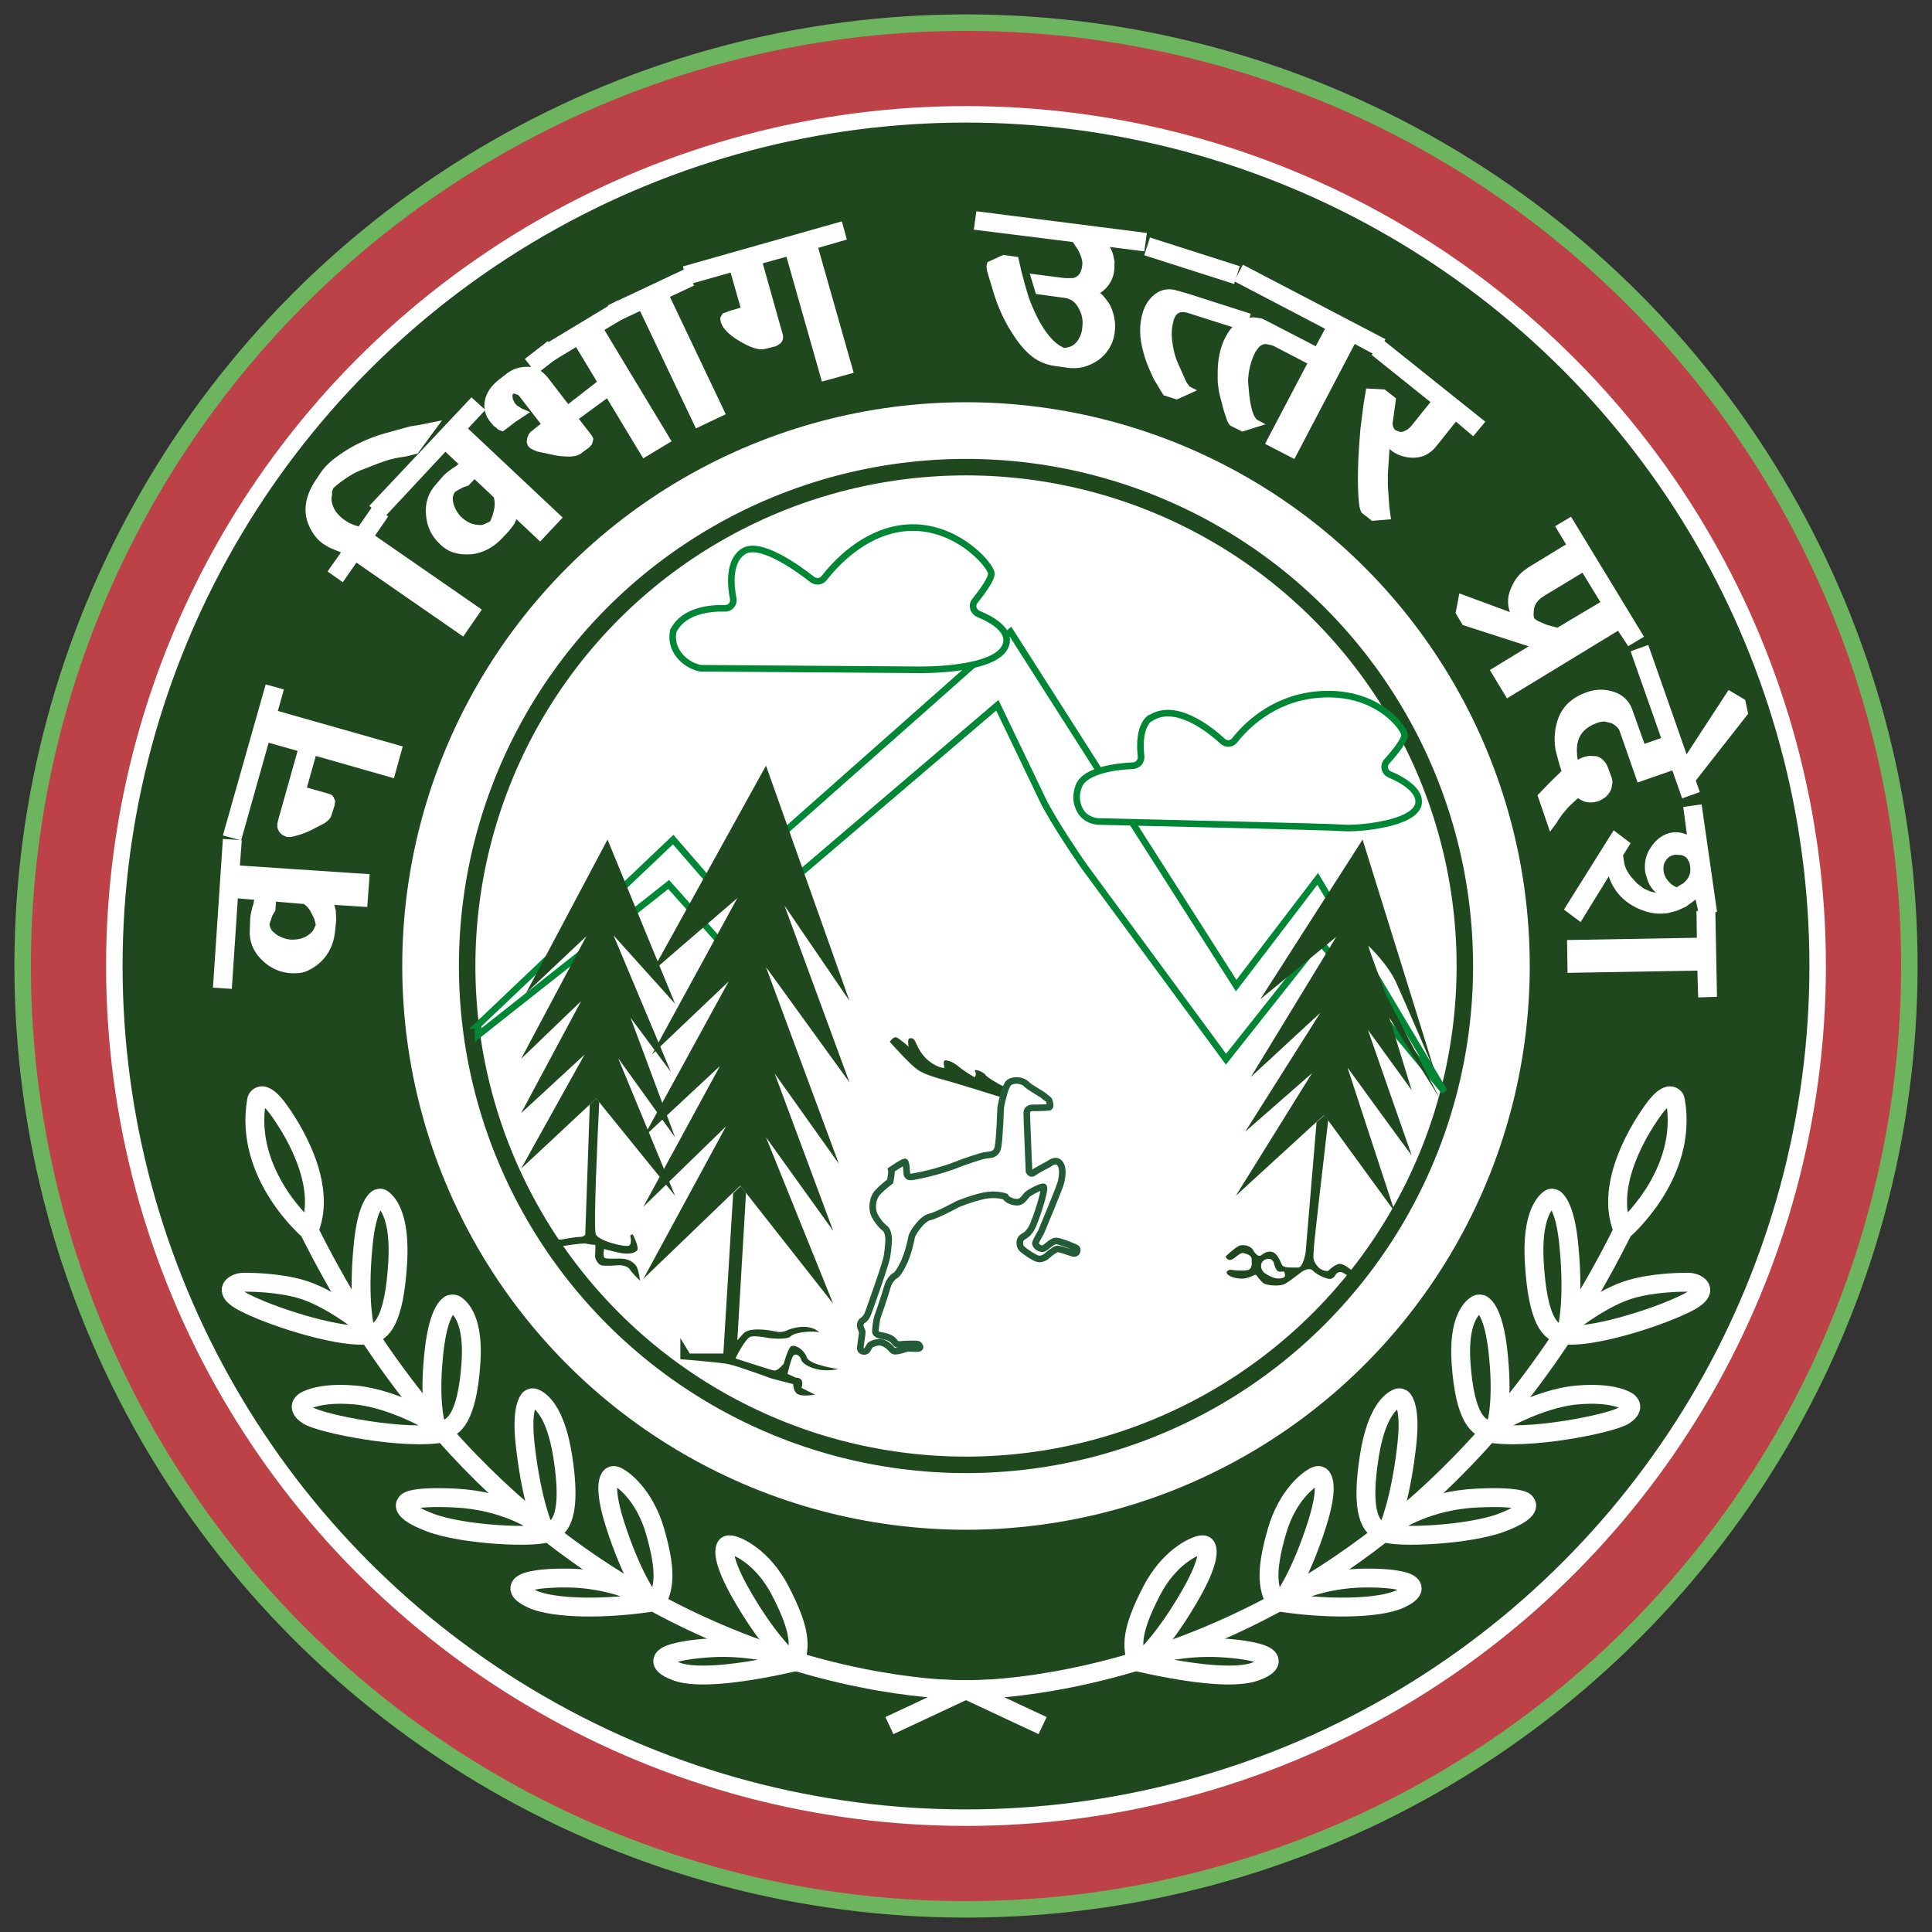 <svg version="1.0" id="govlogo" xmlns="http://www.w3.org/2000/svg" xmlns:xlink="http://www.w3.org/1999/xlink" x="0px" y="0px"
	 viewBox="0 0 512 512" style="enable-background:new 0 0 512 512;" xml:space="preserve">
<rect x="0" y="0" width="512" height="512" fill="#333333" stroke="none"/>
<style type="text/css">
	.st0{fill:#BC4248;stroke:#FFFFFF;stroke-width:5;stroke-miterlimit:10;}
	.st1{fill:#1f481e;stroke:#FFFFFF;stroke-width:5;stroke-miterlimit:10;}
	.st2{fill:#FFFFFF;stroke:#225B35;stroke-width:7;stroke-miterlimit:10;}
	.st3{fill:#FFFFFF;stroke:#225B35;stroke-width:5;stroke-miterlimit:10;}
	.st4{fill:#FFFFFF;stroke:#225B35;stroke-width:2;stroke-miterlimit:10;}
	.st5{fill:#1f481e;}
	.st6{fill:none;stroke:#FFFFFF;stroke-width:3;stroke-miterlimit:10;}
	.st7{fill:#BC4248;stroke:#6cb55e;stroke-width:4.368;stroke-miterlimit:10;}
	.st8{fill:#1f481e;stroke:#FFFFFF;stroke-width:4.368;stroke-miterlimit:10;}
	.st9{fill:#FFFFFF;}
	.st10{fill:#FFFFFF;stroke:#1f481e;stroke-width:4.368;stroke-miterlimit:10;}
	.st11{fill:#FFFFFF;stroke:#008735;stroke-width:1.747;stroke-miterlimit:10;}
	.st12{fill:#FFFFFF;stroke:#225B35;stroke-width:1.747;stroke-miterlimit:10;}
	.st13{fill:#FFFFFF;stroke:#FFFFFF;stroke-width:2;stroke-miterlimit:10;}
	.st14{fill:none;stroke:#FFFFFF;stroke-width:5;stroke-miterlimit:10;}
	.st15{fill:#BC4248;}
</style>
<g>
	<circle class="st7" cx="256" cy="256" r="250"/>
	<circle class="st8" cx="256" cy="256" r="225.7"/>
	<circle class="st9" cx="256" cy="256" r="149.4"/>
	<circle class="st10" cx="256" cy="256" r="132.2"/>
	<path class="st11" d="M126.5,271.8l51.9-49.3l11.8,13.6l77.6-68.7l59.8,93.8l21.6-28.3l33.6,56.4l-33.1-39.9l-24.8,31.3l-37.6-51.1
		c0,0-8.1-11.6-11.1-17.9c-3-6.3-11.9-24.8-11.9-24.8l-73.5,62.7l-13.6-15.2l-50.5,39.9V271.8z"/>
	<g>
		<polygon class="st5" points="225.1,286.8 203,256.3 222.3,308.4 205.3,284.5 220.8,326.2 203,301.4 220.8,345.5 197.6,316 
			196.2,314.2 194.2,316.1 170.5,338.9 192.4,298.5 170.5,319.8 190.8,282.5 170.5,301.4 193.1,260.1 172.8,279.4 195.4,238 
			172.8,257.5 203,202.9 225.1,265.2 207.9,240 		"/>
		<path class="st5" d="M210.3,359.2c-0.6,0.5-1.6,4.9-1.6,4.9l2.2,1c2.6,0,1.5,2.7,1.5,2.7l3.6,1.8c0,0-2.8,0.5-4.3,0
			c-1.5-0.5-1.5-2.8-1.5-2.8l-5.8-1.5c0,0-8.9-3.3-11.4-3.8c-2.5-0.5-12.7-1.3-12.7-1.3v-5.6l2.5,4.1h8.9l2.6-42.5l2-1.9l1.4,1.8
			l-2.3,39.1c0,0,0,0,1.6-1.8c1.6-1.8,7-0.9,8.7-0.5c1.7,0.4,3.2-0.5,3.2-0.5c5.9-2.1,8.2,0.7,8.2,0.7c-1.6-0.5-6.5-0.1-7.5,1
			c-1,1.1-5.8,0.5-5.8,0.5s-3.3-0.7-4.8-0.4c-1.5,0.4-4.1,5.8-4.1,5.8s9.2,3,10.2,3.2c1,0.2,2.6-1.8,2.6-1.8s0.9-3.3,1.7-4.4
			c0.9-1.1,3.7,0.6,4.4,2.7c0.7,2.1,8.4,3.1,8.4,3.1c-5.2,1.2-9.3-1-9.8-2.3C211.9,359,210.9,358.7,210.3,359.2z"/>
	</g>
	<polygon class="st5" points="178.9,301.4 163.8,280.4 178.9,316.9 158.8,292.1 158,291.1 156.3,292.7 138.1,309.7 154.9,279.5 
		138.1,295 154,265.3 138.1,280.6 155.4,248.1 139.4,263.2 161,222.5 178.9,266 162.6,247.9 177.8,284.1 167.1,269.7 	"/>
	<path class="st5" d="M169.6,339.4c0,0-1.9-1.8-2.7-3c-0.8-1.2-2.9-1.1-2.9-1.1s-3.8,0.3-4.7,0c-0.9-0.3-1.6-1.7-1.6-2.4s0.2-3,0-3
		c-0.2,0-1.4-0.1-2.3-0.3c-0.9-0.3-6.7,0.7-6.7,0.7l-1.7-1.8h1.8c0,0,3.5-0.7,4.8-0.7c1.2,0,1.5-0.6,1.5-0.6l1.2-34.5l1.7-1.6l0.8,1
		c-0.4,8.2-1.6,33.6-0.9,35c0.7,1.8,7.9,3.5,8.8,3c0.9-0.5,0.3-2.7,0.3-2.7l0.7-0.3c0,0,1.7,3.4,1.2,4.2c-0.6,0.8-2,1-3.3,0.9
		c-1.2,0-5.5-1.2-5.5-1.2s-0.4,1.8,0.1,2.3c0.5,0.5,3.6,0.1,5.1,0.3c1.4,0.2,2.6,0.9,3.3,1.9C169.3,336.5,169.6,339.4,169.6,339.4z"
		/>
	<path class="st5" d="M266.6,288.3c-0.3,0.8-0.6,1.7-0.8,2.6l-1.4-0.4c0,0-10.2-3.2-13.1-4c-2.9-0.8-6-1.6-8.1-3
		c-2.1-1.4-7.4-7.4-7.4-7.4s0.9-1.4,1.7-1.2c0.8,0.2,3.3,2.5,3.3,2.5s-0.4-2,0.2-2.2c0.7-0.2,1.1,0,1.5,0.7c0.4,0.7,1.2,3.3,3.7,5.3
		c2.6,2,4.1,1.8,4.1,1.8s-0.6-2.1,0.3-2c0.9,0.1,2.1,0.5,3.5,1.7c1.4,1.2,4.2,2.8,4.2,2.8s0.6-0.7,0.1-1.6c-0.5-0.9,2.3,0.2,2.7,0.9
		c0.4,0.7,3.9,2.7,4.6,3C266.1,287.9,266.4,288.1,266.6,288.3z"/>
	<path class="st12" d="M284.7,332.2c-0.6,0-3.9-1.4-4.6-1.2s-2.1,1.3-2.5,1.7c-0.4,0.4-1.5,1.1-2.5,0.9s-3.8-2.1-4.4-2.8
		c-0.6-0.7-0.6-2.3,0.1-2.8c0.7-0.6,1.4-0.6,2.5-2.4c1.1-1.8,4.1-11.1,3.2-11.1c-0.9,0-4.1,1.7-4.5,2.3c-0.5,0.6-1.2,1.8-2.4,1.8
		c-1.2,0-2.8-0.6-3.2-1.5c0,0-2.4-0.9-5.7-0.2c-3.3,0.7-6.9,2.2-6.9,2.2s-5.5,3-7.4,3.4c-2,0.4-4.6,4.2-4.8,5.3
		c-0.2,1-0.9,4.6-2.4,7.5c-1.5,2.9-2.1,2.8-2.1,2.8s-1.4,0.9-2,3.1c-0.6,2.2-2.5,7.7-2.6,7.9c-0.1,0.2-0.6,3.2-0.5,3.9
		c0.1,0.7,1.4,0.9,1.4,0.9s2.5,0.3,3.4,1.4s0.9,1,1.7,1c0.8-0.1,4.6-0.3,4.9,0c0.3,0.3,0.7,0.8,0.2,1c-0.5,0.2-3.1,0-3.1,0
		s-3,1.1-3.7,0.7c-0.7-0.4-0.9-1.2-2.5-2c-1.6-0.8-3.4,0.3-3.6,0.4c-0.2,0.1-0.5,0.8-0.9,1.4c-0.4,0.6-1.7,0.4-1.8-0.3
		c-0.1-0.7,0.6-4.1,0.5-4.6c-0.1-0.4-0.4-0.9-0.5-1.3c-0.1-0.4,0-1,0.3-1.4c0.3-0.3,1.2-0.6,1.8-2.3c0.6-1.7,4.8-13.3,5-15.2
		c0.3-1.9,0.4-3.9,0.4-3.9s0.1-2.5-1-3.3s-2.6-2.8-3-4.1s-0.4-3.9,1.2-5.5c1.5-1.6,3.2-2.8,3.2-2.8s0.5-2.4,0.3-3.1
		c0,0,3.1-2.1,3.6-2.1c0.4,0.1,0.5,3,0.5,3s0,0.9,0.8,1c0.8,0.1,5.4-1,6.8-1.4c1.4-0.4,4.1-1.2,5.5-1.8c1.4-0.6,6.4-2.3,7.6-2.5
		c0.5-0.1,1.1-0.1,1.5-0.2c0.8-0.1,1.5-0.6,1.8-1.4c0.1-0.2,0.1-0.5,0.2-0.8c0.4-2,0.7-10.3,0.7-10.3s0.2-1.3,0.6-2.7
		c0.2-0.9,0.5-1.9,0.8-2.6c0.3-0.6,0.5-1.1,0.8-1.3c1.2-0.9,3.6-0.7,4.6,0.4c1,1,4.1,2.6,4.6,3.1c0.4,0.4,1.4,0.9,1.5,1.4
		c0.1,0.5,0.4,1.4,0,1.6c-0.4,0.2-4.6,0.2-4.6,0.2s-1.4,0-1.4,1.4c0,1.4,0.6,15.4,0.6,15.4s0.5,1,1.2,0.4c0.7-0.6,4.2-2.4,4.2-2.4
		s1.6-1.4,2.7-0.2c1.1,1.2,0.7,3.6,0.4,5c-0.3,1.4-5.3,13.3-5.3,13.3s-1.3,2.2-1.5,2.9c-0.2,0.7,1.4,1.9,2.3,1.4s2.3-2.2,3.5-1.9
		c1.2,0.2,5.1,1.7,5.2,2C285.7,331.4,285.3,332.2,284.7,332.2z"/>
	<path class="st5" d="M374.1,288.9l-11.6-16c0,0,11.3,32.5,11.6,33.2c0.3,0.7-17-23.2-17-23.2l12.5,38.2l-17.7-24.3l-1-1.3l-2.1,1.9
		l-21.3,19.5l20.2-32.5l-17.7,15.5l19.9-31.5l-18.4,17l22.6-37.1L334,264.8l27.1-42.3l19.2,61.7c-0.2-0.6-8.1-19-10.3-23.8
		c-2.2-4.9-7.4-9.8-7.4-9.8c0.5,2,4.9,13.5,4.9,13.5l14,26.9l-13.3-21.3L374.1,288.9z"/>
	<path class="st5" d="M354.6,335c-1.4,0.5-2.6,1.8-2.6,1.8s-1.7,0.3-3-1.4c-1.3-1.7-0.9-2.3-0.8-4.8c0.1-2.1,2.8-25.2,3.8-33.8
		l-1-1.3l-2.1,1.9L346,332c0,0-0.7,3.9-1.9,3.9c-1.3,0-3.8,0.2-4.3-0.6c-0.5-0.8-1.2-3.4-3-3.6c-1.1-0.1-2,0.5-2.5,0.9
		c-0.3,0.3-0.8,0.3-1.1,0c-0.4-0.3-0.8-0.7-1.1-1.3c-0.5-1-2.3-1.6-3.6-1.2c-1.3,0.5-3.7,2.9-3.7,2.9s0.5,1.3,1.6,0.8
		c1.2-0.5,2.2-2,3.2-1.7c1,0.2,2.1,0.7,2.1,1.5c0,0.8,0.3,2.4-0.8,2.9c-1.2,0.5-4.9,0-4.9,0s-1.6,0.3-0.6,1.3c1,0.9,3.6,1.3,4.9,0.9
		c0.9-0.2,1.7-0.6,2.1-0.8c0.3-0.1,0.5-0.1,0.7,0.2c0.4,0.6,1.3,1.7,1.8,2c0.7,0.5,4.3,1,5.9,0c1-0.6,4.1-3,4.1-3s2-1.5,3.1-0.3
		c1.2,1.2,3.8,2.3,4.7,2.1c0.9-0.2,1.3-1.2,1.3-1.2s0.7-0.9,1.7-0.5c1,0.5,1.6,1,1.6,1l1.2-1.4C358.5,337,356,334.5,354.6,335z
		 M340.4,338.4c-0.5,0.5-1.8,0.4-1.8,0.4s-0.9,0.1-2.8-1c-2-1.1-1.6-2.6-1.5-3c0.1-0.4,0.9-1.3,2.1-1.2c0,0,0,0,0,0
		c0.6,0.1,1.1,0.6,1.2,1.2c0.1,0.3,0.2,0.8,0.5,1.4c0.6,1.3,1.6,0.6,2.2,0.8C340.5,337.4,340.7,338,340.4,338.4z"/>
	<path class="st11" d="M302.4,200.5c0.1,1.2-0.8,2.3-2,2.4c-4.2,0.2-12.8,1.1-14.5,5.4c-1,2.6-0.6,4.8,0.3,6.4
		c0.9,1.8,2.9,2.9,4.9,3c11.8,0.3,61.4,1.4,64.9,1.7c3.9,0.3,18.8-1,19.9-6.3c0.7-3.6-4.3-6.5-7.7-7.9c-1.3-0.6-1.7-2.3-0.7-3.4
		c2.1-2.3,5-5.9,4.7-7.2c-0.4-2.1-7.8-12-23.3-10.5c-11.7,1.1-18.9,8.5-21.7,12.1c-0.8,1-2.2,1.1-3.1,0.3c-3.7-3.4-12.5-10.3-19-6.3
		C305,190,301.4,191.9,302.4,200.5z"/>
	<path class="st11" d="M178.4,167.4c-0.9,4.5,2.6,8.7,7.2,9.7c0.2,0,0.3,0,0.5,0l57,0.4c0,0,21.3,0.5,23.5-6.7
		c1.2-3.9-3.9-6.7-7.3-8.1c-1.4-0.6-1.9-2.3-0.9-3.5c1.9-2.4,4.5-5.9,4.3-7.3c-0.2-2.3-10.1-13.7-23.7-11.9
		c-10.4,1.4-17.7,9.5-20.6,13.2c-0.8,1-2.1,1.1-3.1,0.4c-4.1-3.2-14.1-10.4-18.4-7.4c-3.8,2.6-3.3,8.8-2.6,12.4
		c0.3,1.4-0.8,2.7-2.2,2.6c-3.9-0.1-10.8,0.6-13.5,5.7C178.4,167,178.4,167.2,178.4,167.4z"/>
	<g>
		<path class="st13" d="M62.5,230.3l34.4,2.3l-0.5,6.7l-9.3-0.6l0.2,0.2l0.1,0.2l0.6,2.4l0.1,2.3l-0.3,2.9c-0.3,3-1.4,5.4-3.3,7.3
			c-1,1-2.2,1.8-3.5,2.4c-1.1,0.5-2.4,0.6-4,0.5c-2.7-0.2-5-1.3-7-3.3c-2-2-3-4.4-2.8-7.2l0.1-2.9c0-0.4,0.1-0.9,0.2-1.3l0.3-1.4
			l0.4-1.2c0-0.4,0.1-0.7,0.2-1l3.8-0.5l-0.2,2.9l-0.5,0.8l-0.3,0.6l-0.4,1.2l-0.4,1.1c0.1,1.4,0.6,2.5,1.7,3.3
			c0.5,0.5,1.2,0.9,2.1,1.3c0.9,0.4,1.8,0.6,2.6,0.7c2.2,0.1,4-0.3,5.5-1.4c0.7-0.5,1.2-1,1.5-1.4l0.9-1.9l-0.1-0.7l-0.2-0.8
			l-0.2-0.7l-0.4-0.8c-0.5-1.1-0.9-1.8-1.2-2.1c-0.4-0.6-1-1.1-1.7-1.6L62.1,237l-1.6,24l-3-0.2l2.5-37.4l3,0.2L62.5,230.3z"/>
		<path class="st13" d="M72.4,189.1l33.1,9.4l-1.8,6.5L83,199.1l-2.9,10.3l6,1.7l1,0.3c0.1,0,0.3,0.1,0.4,0.3l0.3,0.7l-0.1,0.8
			l-0.9,2.8c-0.1,0.3-0.5,0.7-1.3,1.3l-3.5,1.8c-1,0.5-2.2,1-3.7,1.4c-1,0.3-1.7,0.4-2.1,0.3c-0.9-0.3-1.5-0.8-1.7-1.7l0-0.7
			l0.2-0.9l5.4-19.2l-9.6-2.7l-7.3,25.9l-2.9-0.8l10.8-38.1l2.9,0.8L72.4,189.1z"/>
		<path class="st13" d="M110.1,119.3l-2.3,0.6l-2.4,0.4c-0.7,0.1-1.5,0.3-2.3,0.5c-0.3,0.1-0.6,0.2-1,0.3c-0.9,0.3-1.6,0.6-2,0.7
			l-4.9,1.9c-1.3,0.5-2.7,1.3-4.2,2.3c-1.5,1-2.7,2-3.5,2.8c-0.4,0.8-0.6,1.6-0.5,2.2c-0.4,1.6,0,3.3,1.2,5.2
			c0.9,1.1,1.7,1.9,2.5,2.4l1.2,0.8l1.6,0.7l1.4,0.4l0.6,0.1l3.6-5.2l2.4,1.7l-3.5,5.1l28.3,19.6l-3.8,5.5l-28.3-19.6l-3.6,5.2
			l-2.4-1.7l3.8-5.4l-0.7-0.1l-1.7-0.7l-1.9-0.8l-1-0.6c-1.2-0.7-2.2-1.7-3-3c-2.5-3.9-2.3-8,0.6-12.5l1.6-2.4
			c0.9-1.3,2.3-2.7,4.3-4.1c3.7-2.7,7.8-4.6,12.1-5.8l6.5-1.8l3-0.5l3-0.6l-1.7,2.3L110.1,119.3z"/>
		<path class="st13" d="M122.6,113.6l25.1,23.6l-4.6,4.9l-6.8-6.4l0.1,0.3l0,0.2l-1,2.2l-1.4,1.8l-2,2.1c-2.1,2.1-4.5,3.3-7.2,3.6
			c-1.5,0.1-2.9,0-4.2-0.4c-1.1-0.3-2.3-1-3.4-2.1c-1.9-1.8-3.1-4.1-3.3-7c-0.3-2.8,0.5-5.3,2.4-7.4l1.9-2.2c0.3-0.3,0.6-0.6,1-0.9
			l1.2-0.9l1.1-0.7c0.3-0.3,0.5-0.5,0.8-0.6l3.3,2l-2,2.1l-0.9,0.3l-0.7,0.3l-1.1,0.6l-1,0.6c-0.8,1.1-1.1,2.3-0.8,3.6
			c0.1,0.7,0.4,1.5,0.8,2.3c0.5,0.9,1,1.6,1.6,2.2c1.6,1.5,3.3,2.3,5.1,2.4c0.9,0.1,1.5,0,2-0.2l1.9-0.9l0.4-0.6l0.3-0.8l0.3-0.7
			l0.2-0.8c0.3-1.1,0.4-1.9,0.4-2.4c0-0.7-0.1-1.5-0.3-2.4l-13.8-13L101.5,136l-2.2-2l25.7-27.3l2.2,2L122.6,113.6z"/>
		<path class="st13" d="M152,110.8l4,5.2l0.2,0.4l-0.2,0.8l-0.5,0.6l-2.3,1.7c-0.4,0.3-1.1,0.4-2,0.5c-1.6,0-3-0.1-4.3-0.4l-4.2-0.9
			c-1-0.4-1.7-0.7-1.9-1l-0.2-0.6l0.1-0.8l0.3-0.7l0.3-0.4l3.4-2.7l-6.2-8c-0.3-0.4-0.6-0.7-0.9-0.8c-0.5-0.2-1-0.3-1.3-0.4l-1,0.1
			l-0.3,0.6l-0.2,0.6l0.1,1.4l0.7,1.4l0.7,0.8l1,0.6l0.4,0.3l0.7,0.3L136,111l-2.9,2.2l-0.5-0.2l-0.3-0.3l-0.8-0.6l-0.6-0.7
			c-1.4-1.6-1.8-3.3-1.4-5.2c0.4-1.7,1.4-3.2,3.1-4.6l2.3-1.8c1.4-1.1,3-1.6,5-1.6c1.7,0,3.2,0.9,4.5,2.5l6,7.8l9.4-7.3l1.9,2.5
			L152,110.8z M142.4,97.7l-1.9-2.4l4.5-3.5l1.9,2.4L142.4,97.7z"/>
		<path class="st13" d="M158.8,87.1l17.8,29.5l-5.8,3.5L153,90.6l-6.1,3.7l-1.5-2.5L163.3,81l1.5,2.5L158.8,87.1z"/>
		<path class="st13" d="M176.2,78.2l14.8,31.1l-6.1,2.9l-14.8-31.1l-6.4,3l-1.3-2.7l18.9-8.9l1.3,2.7L176.2,78.2z"/>
		<path class="st13" d="M215.6,65l9.4,33.1l-6.5,1.8l-9.4-33.1l-8.2,2.3l5.6,19.9c0.1,0.5,0,0.9-0.3,1.2l-0.9,0.6l-2.8,0.7
			c-1.3,0.3-3.2-0.3-5.9-1.9c-2.7-1.6-4.2-3.1-4.6-4.5c-0.1-0.3-0.1-0.5-0.1-0.7l0.3-0.5l0.6-0.2l0.7-0.3l4-1.2l-3.2-11.2l-11.3,3.2
			l-0.8-2.9l40.2-11.4l0.8,2.9L215.6,65z"/>
		<path class="st13" d="M292.3,64.2l0.7,1.3l0.5,0.9c0.4,0.7,0.6,1.6,0.8,2.7c0.1,0.3,0.1,0.6,0,1c0,0.1,0.1,0.5,0,1.4
			c-0.3,2.7-1.9,4.8-4.7,6.1c0.4,0.2,0.9,0.5,1.3,0.9c0.2,0,0.7,0.5,1.4,1.4c0.7,0.9,1.1,1.5,1.2,1.9c0.9,2,1.2,4.1,0.9,6.3
			c-0.2,1.4-0.6,2.6-1.3,3.7c-1.4,2.3-3.5,3.7-6.2,4.5c-1.3,0.3-2.7,0.4-4.3,0.1l-2.9-0.4c-2.1-0.3-3.8-1-5.3-2.1
			c-1.5-1.1-3.1-2.8-4.7-5.2c-2.4-3.5-4.3-7.5-5.6-12l-1.4-4.6c-0.3-1-0.3-1.6-0.2-1.9l3.5-1.6L269,69l0.7,3.1l0.8,3
			c0.2,0.8,0.6,2.1,1.2,4.1c0.1,0.3,0.4,1.1,0.9,2.3c1.7,4.1,3.6,7.2,5.8,9.4c1.1,1.1,2.3,1.9,3.5,2.3c2.5-0.1,4.2-1.3,5.2-3.6
			c0.1-0.1,0.3-0.7,0.6-1.7l0.1-1c0.2-1.3,0.1-2.5-0.2-3.6c-0.2-0.7-0.5-1.5-1.1-2.5c-1-1.7-2.5-2.7-4.6-2.9l-6.6-0.9l-1-3.3l7.8,1
			l2.1,0c0.5,0,1-0.2,1.4-0.4c1.3-0.7,2-2,2.2-3.9c0.2-1.3-0.3-2.9-1.3-4.8l-0.7-1l-0.9-1.4L259.2,60l0.4-2.9l43.2,5.5l-0.4,2.9
			L292.3,64.2z"/>
		<path class="st13" d="M315.5,82.1c-0.9-0.3-1.6-0.4-2.1-0.4c-0.5,0-1,0.1-1.4,0.3c-0.4,0.2-0.8,0.5-1.1,0.9
			c-0.3,0.4-0.6,0.9-0.8,1.6c-0.5,1.7-0.7,3.6-0.5,5.6c0.3,2.5,0.8,4.8,1.8,6.9l2.1,4.7c0.6,0.9,1,1.5,1.4,1.7l-3.1,1.4l-2.8-0.9
			l-2.3-3.8l-1.4-3.1c-0.3-0.7-0.8-2-1.3-3.8c-1.1-3.8-1.1-7.2-0.2-10.1c0.6-2,1.7-3.5,3.1-4.5c1.4-1,3.1-1.2,4.9-0.6l2.8,0.8
			l15.6,5l-0.9,2.7L315.5,82.1z M304.5,67l0.9-2.8l21.9,7l-0.9,2.8L304.5,67z"/>
		<path class="st13" d="M358.6,89.8l-16,30.5l-6-3.1l11.2-21.3l-9.4-4.9c-0.7-0.4-1.5-0.6-2.2-0.7c-1.1-0.3-2.3,0-3.3,1l-1.1,1.5
			c-1.1,2.2-1.8,4.6-2,7.3c-0.1,0.7,0,1.7,0.1,2.8c0.4,5.4,1.4,8.5,2.9,9.3l-3.5,1.1l-2.6-1.3c0,0-0.1-0.1-0.2-0.2
			c-0.2-0.3-0.3-0.5-0.4-0.8l-0.9-2.7l-1.1-4.3c-0.1-0.5-0.2-1.2-0.3-2.1c-0.1-0.3-0.1-1-0.1-2.1c-0.1-3.9,0.5-7.3,2-10.1
			c1.6-3,3.8-4.6,6.6-4.6c0.8,0.1,1.3,0.2,1.5,0.2c0.2,0,0.6,0.2,1.2,0.5l14.1,7.3l3.4-6.4l-24.1-12.6l1.4-2.6l36,18.8l-1.4,2.6
			L358.6,89.8z"/>
		<path class="st13" d="M385.7,110.3l-5.9,7.4c-1.4,1.7-3.1,2.6-5.2,2.6c-2.1,0-3.9-0.6-5.4-1.8l-2.2-1.9l-1.1-0.9
			c-0.4-0.4-0.7-0.7-0.8-1.1l2.3,1.8l-0.6,9.2l0,3.3l0.4,5.6l0.3,2.2l-3.6,0.3l-2.3-1.8c-0.4-0.8-0.6-2.7-0.7-5.6
			c-0.1-3.7,0-7.6,0.3-11.7l0.3-4l0.5-4l0.4-3l0.5-2.9l3.7,0.2l2.3,1.8l-0.8,5.8c-0.2,1,0.2,2.1,1,3l1.3,0.5
			c0.8,0.3,1.7,0.2,2.7-0.4c0.6-0.3,1.2-0.8,1.7-1.4l5.7-7.1l-15.6-12.5l1.9-2.3l25.4,20.3l-1.9,2.3L385.7,110.3z"/>
		<path class="st13" d="M429.1,165.8l-29.4,17.9l-3.5-5.8l11.3-6.9l-19.2-6.2l-1.5-2.5l0.7-3.7l14.6,5.4c-1.5-2.4-1.8-4.7-1.1-6.8
			c0.7-2.1,1.8-3.8,3.1-4.9c0.6-0.5,1.2-0.9,1.8-1.3l10.5-6.4l-2.9-4.8l2.5-1.5l18.3,30.1l-2.5,1.5L429.1,165.8z M425.5,159.9
			l-5.8-9.5l-10.9,6.6c-2,1.2-3.1,2.7-3.3,4.5l-0.1,1.4l0.2,1.4c0.5,0.5,1,0.9,1.6,1.2l2.3,1l1.4,0.4l2,0.5L425.5,159.9z"/>
		<path class="st13" d="M443.8,202.9l-9.2,3.2l-4.4-12.6c-0.4-1.2-1.4-2.1-2.8-2.8l-2.1-0.5c-0.6,0-1.3,0.1-2,0.3
			c-4.5,1.5-6.6,4.4-6.4,8.9l0.1,1.5l0.4,1.9l0.3-0.2l0.3-0.1c0.4-0.1,0.7-0.3,1-0.5l0.7-0.3c0.5-0.2,1.1-0.3,1.6-0.4l1.6,0.1
			c0.4,0.1,0.8,0.3,1.3,0.8c0.5,0.5,0.8,1,1,1.6l1,2.7c0.1,0.4,0.2,0.9,0,1.4c0,0.9-0.5,1.8-1.4,2.6l-1.3,0.8
			c-1.5,0.5-2.8,0.5-3.9-0.1l-0.7-0.4l-0.8-0.6l-3.2,3l-1.6,1.9l-1.2,1.7l-0.4,0.7l-0.6,0.8l-2.5-7.3l3-3.1l3.4-3.3l1,2.7l-0.3-0.5
			l-0.2-0.5l-0.9-2.8c-0.4-1.1-0.8-2.8-1.4-5c-0.2-1.4-0.3-2.9-0.1-4.4c0.3-2.6,1.1-4.6,2.4-6.2c1.3-1.6,3.2-2.8,5.6-3.6
			c2.1-0.7,4.2-0.7,6.3,0c2.1,0.7,3.5,2.1,4.2,4l3.6,10.1l6.3-2.2l-8.1-23l2.8-1l13,37.1l-2.8,1L443.8,202.9z"/>
		<path class="st13" d="M446.6,202.3l11.8-18.1l3.2,1.9l0.6,2.8l-14.5,18.5L446.6,202.3z"/>
		<path class="st13" d="M449.9,236.2c-0.5,0.8-1.1,1.4-1.7,1.8l-1.9,1.4l-2.2,1l-2.3,0.6c-2.6,0.4-5.1-0.1-7.6-1.3
			c-2.5-1.2-4.4-2.9-5.7-5.1c-0.9-1.5-1.5-3.2-1.7-5l-8.2,13.3l-2.8-2.1l12.1-19.3l2.9,2.2l-1.6,2.6l-0.1,0.5l0.1,0.4l0.3,1.9
			c0.3,1.4,1,2.6,1.9,3.8l1.8,2l2,1.5l2.1,0.9l1.6,0.3l2.1-0.3l-1-0.9l-0.7-0.8c-0.7-0.6-1.2-1.4-1.6-2.3l-0.7-2.2
			c-0.3-2.3,0.1-4.3,1.4-6.1c0.6-0.9,1.3-1.7,2.2-2.3c0.9-0.6,1.8-1,2.8-1.1c1.5-0.2,3.1,0.2,4.9,1.4l-1.1-8.3l2.9-0.4l3.8,26.5
			l-2.9,0.4L449.9,236.2z M445.8,235.4c0.5-0.2,0.8-0.5,1.1-0.7c1.6-1.4,2.3-3.1,2-5.2c-0.1-0.9-0.3-1.5-0.6-1.9
			c-0.4-1-1.3-1.7-2.7-2l-1.7-0.1c-1.4,0.2-2.5,0.8-3.2,1.9c-0.8,1-1,2.3-0.8,3.7c0.2,1.5,1.1,2.9,2.5,4.1l0.8,0.5l1.2,0.6
			L445.8,235.4z"/>
		<path class="st13" d="M450.8,256.2l-34.4,0.6l-0.1-6.7l34.4-0.6l-0.1-7.1l3-0.1l0.4,20.9l-3,0.1L450.8,256.2z"/>
	</g>
	<g>
		<g>
			<path class="st14" d="M235.7,457.3l20.3-9.5c0,0-112.2,2.7-174.1-121.7c0,0-17.4-14.7-13.9-34.5c0.1-0.8,0.9-1.3,1.7-1.2
				c0.9,0.2,2.1,1,3.7,3.1c3.6,4.8,13.6,20.2,8.5,32.5"/>
			<path class="st14" d="M96.7,352.1c0,0-1.9-7.1-0.5-21.7c0.8-8.9,2.7-11.7,3.7-12.6c0.4-0.3,1-0.4,1.4-0.1c1.4,1,4.8,4.6,4.1,16.8
				c-0.9,15.4-4.2,18.9-7.7,19.1"/>
			<path class="st14" d="M144.1,405.1c0,0-3.1-6.8-4.8-21.2c-1.1-8.8,0.1-11.9,0.9-13c0.3-0.4,0.9-0.6,1.4-0.4
				c1.6,0.6,5.6,3.4,7.5,15.3c2.4,15.1-0.3,19.3-3.7,20.2"/>
			<path class="st14" d="M172,423.9c0,0-4.6-6.1-9-19.9c-2.7-8.5-2-11.4-1.3-12.5c0.3-0.4,0.8-0.6,1.4-0.4c1.8,0.6,7.7,5,10.5,14.7
				c3.4,11.7,2.1,15.6,0.1,19.4"/>
			<path class="st14" d="M208.9,439.5c0,0-5.7-5-12.8-17.6c-4.3-7.7-4.3-10.8-3.8-11.9c0.2-0.5,0.7-0.7,1.3-0.6
				c1.9,0.2,8.6,3.3,13.2,12.2c5.6,10.8,5.2,14.8,3.9,18.9"/>
			<path class="st14" d="M115.4,377.3c0,0-1.9-6.3-0.3-19.8c1-8.3,2.9-10.9,4-11.7c0.4-0.3,1.1-0.3,1.5-0.1c1.5,0.9,5,4.3,4.2,15.6
				c-1,14.3-4.5,17.4-7.9,17.7"/>
			<path class="st14" d="M95.7,350.5c0,0-8.6-6.8-16-8.9c-6-1.7-12.7-1.8-15.1-1.8c-0.8,0-1.6,0.2-2.3,0.6c-1.3,0.8-2.4,2.5,3.3,5.2
				c8.5,4.1,25.4,9.2,32.2,8.1"/>
			<path class="st14" d="M115.4,377.3c0,0-11.2-6.7-21.2-7.6c-10-0.9-13.5,1.7-13.5,1.7s-2.5,1.5,0.9,3.7s25.9,6.7,36.1,4.6"/>
			<path class="st14" d="M141.6,403.1c0,0-8.1-5.5-21-6.1s-12.9,1.3-12.9,1.3s-2.4,1.9,6.3,5.2c8.7,3.3,27.9,4.2,31.4,2.6"/>
			<path class="st14" d="M169.2,422.2c0,0-7.9-3.9-18.7-4c-9.6-0.1-11.7,1.4-11.7,1.4s-3.5,1.6,2.3,4.2c5.8,2.6,19.8,2.7,32.3,0.7"
				/>
			<path class="st14" d="M208.4,439c0,0-9.4-3-20.2-2.3c-9.6,0.6-11.6,2.2-11.6,2.2s-3.4,1.8,2.5,4c5.9,2.3,19.3,0.3,31.6-2.5"/>
		</g>
		<g>
			<path class="st14" d="M276.3,457.3l-20.3-9.5c0,0,112.2,2.7,174.1-121.7c0,0,17.4-14.7,13.9-34.5c-0.1-0.8-0.9-1.3-1.7-1.2
				c-0.9,0.2-2.1,1-3.7,3.1c-3.6,4.8-13.6,20.2-8.5,32.5"/>
			<path class="st14" d="M415.3,352.1c0,0,1.9-7.1,0.5-21.7c-0.8-8.9-2.7-11.7-3.7-12.6c-0.4-0.3-1-0.4-1.4-0.1
				c-1.4,1-4.8,4.6-4.1,16.8c0.9,15.4,4.2,18.9,7.7,19.1"/>
			<path class="st14" d="M367.9,405.1c0,0,3.1-6.8,4.8-21.2c1.1-8.8-0.1-11.9-0.9-13c-0.3-0.4-0.9-0.6-1.4-0.4
				c-1.6,0.6-5.6,3.4-7.5,15.3c-2.4,15.1,0.3,19.3,3.7,20.2"/>
			<path class="st14" d="M340,423.9c0,0,4.6-6.1,9-19.9c2.7-8.5,2-11.4,1.3-12.5c-0.3-0.4-0.8-0.6-1.4-0.4c-1.8,0.6-7.7,5-10.5,14.7
				c-3.4,11.7-2.1,15.6-0.1,19.4"/>
			<path class="st14" d="M303.1,439.5c0,0,5.7-5,12.8-17.6c4.3-7.7,4.3-10.8,3.8-11.9c-0.2-0.5-0.7-0.7-1.3-0.6
				c-1.9,0.2-8.6,3.3-13.2,12.2c-5.6,10.8-5.2,14.8-3.9,18.9"/>
			<path class="st14" d="M396.6,377.3c0,0,1.9-6.3,0.3-19.8c-1-8.3-2.9-10.9-4-11.7c-0.4-0.3-1.1-0.3-1.5-0.1
				c-1.5,0.9-5,4.3-4.2,15.6c1,14.3,4.5,17.4,7.9,17.7"/>
			<path class="st14" d="M416.3,350.5c0,0,8.6-6.8,16-8.9c6-1.7,12.7-1.8,15.1-1.8c0.8,0,1.6,0.2,2.3,0.6c1.3,0.8,2.4,2.5-3.3,5.2
				c-8.5,4.1-25.4,9.2-32.2,8.1"/>
			<path class="st14" d="M396.6,377.3c0,0,11.2-6.7,21.2-7.6c10-0.9,13.5,1.7,13.5,1.7s2.5,1.5-0.9,3.7s-25.9,6.7-36.1,4.6"/>
			<path class="st14" d="M370.4,403.1c0,0,8.1-5.5,21-6.1s12.9,1.3,12.9,1.3s2.4,1.9-6.3,5.2c-8.7,3.3-27.9,4.2-31.4,2.6"/>
			<path class="st14" d="M342.8,422.2c0,0,7.9-3.9,18.7-4c9.6-0.1,11.7,1.4,11.7,1.4s3.5,1.6-2.3,4.2c-5.8,2.6-19.8,2.7-32.3,0.7"/>
			<path class="st14" d="M303.6,439c0,0,9.4-3,20.2-2.3c9.6,0.6,11.6,2.2,11.6,2.2s3.4,1.8-2.5,4c-5.9,2.3-19.3,0.3-31.6-2.5"/>
		</g>
	</g>
</g>
</svg>